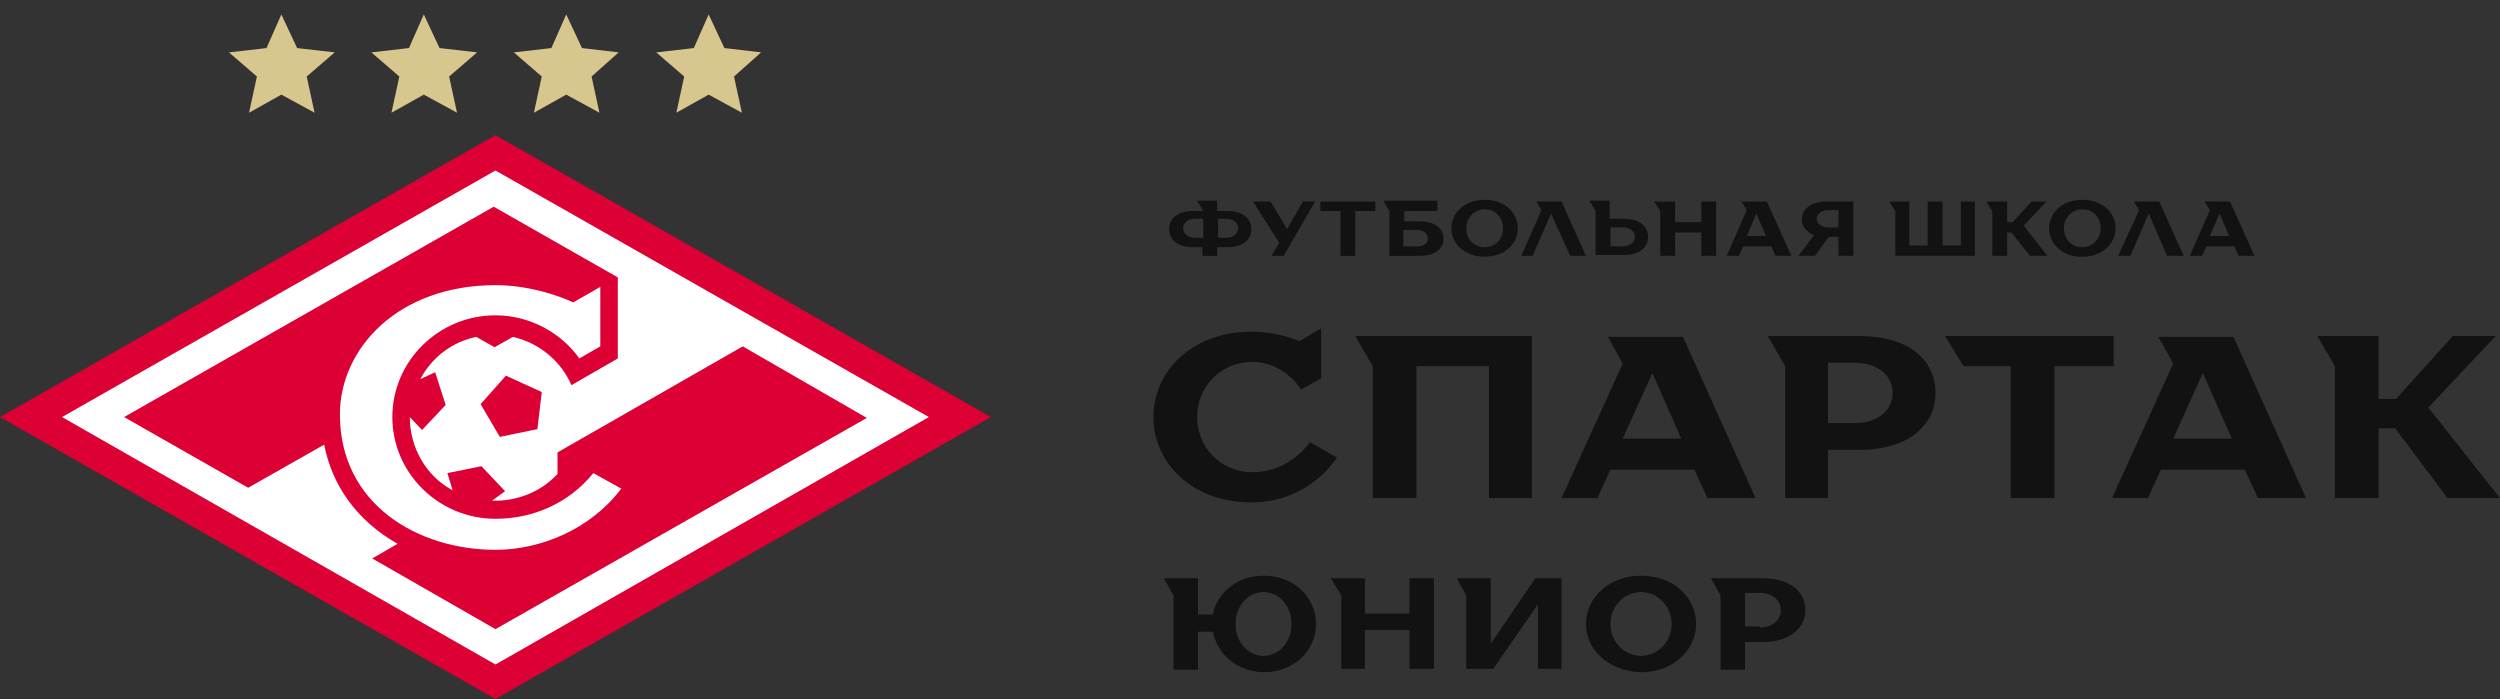 <svg width="168" height="47" viewBox="0 0 168 47" fill="none" xmlns="http://www.w3.org/2000/svg">
<rect x="0" y="0" width="168" height="47" fill="#333333" stroke="none"/>
<path d="M32.062 3.52L29.537 3.23L28.48 0.971L27.481 3.23L24.956 3.52L26.835 5.142L26.307 7.575L28.48 6.359L30.711 7.575L30.182 5.142L32.062 3.52Z" fill="#D7C78E"/>
<path d="M51.146 3.52L48.679 3.23L47.622 0.971L46.624 3.23L44.099 3.52L45.978 5.142L45.45 7.575L47.622 6.359L49.854 7.575L49.325 5.142L51.146 3.52Z" fill="#D7C78E"/>
<path d="M41.574 3.52L39.108 3.23L38.051 0.971L37.053 3.23L34.528 3.52L36.407 5.142L35.878 7.575L38.051 6.359L40.282 7.575L39.754 5.142L41.574 3.52Z" fill="#D7C78E"/>
<path d="M22.49 3.52L19.965 3.23L18.908 0.971L17.91 3.23L15.385 3.52L17.264 5.142L16.735 7.575L18.908 6.359L21.139 7.575L20.611 5.142L22.49 3.52Z" fill="#D7C78E"/>
<path d="M33.295 9.082L66.589 28.026L33.295 46.971L0 28.026L33.295 9.082Z" fill="#DC0034"/>
<path d="M41.751 32.835C39.695 35.558 36.348 36.948 33.295 36.948C28.069 36.948 22.842 33.878 22.842 27.852C22.842 23.392 26.777 19.162 33.295 19.162C35.409 19.162 37.405 19.8 38.521 20.321L40.341 19.278V23.276L38.932 24.087C37.699 22.349 35.585 21.19 33.295 21.19C29.478 21.19 26.366 24.261 26.366 28.026C26.366 31.792 29.478 34.863 33.295 34.863C35.82 34.863 38.227 33.82 39.871 31.792L41.751 32.835ZM62.42 28.026L33.295 44.654L4.169 28.026L33.295 11.457L62.42 28.026ZM33.295 42.278L58.251 28.084L49.913 23.276L37.464 30.402V31.85C36.348 33.067 34.704 33.704 33.06 33.646L33.941 33.009L32.355 31.329L30.065 31.792L30.417 32.951C28.597 31.966 27.54 30.054 27.54 28.026L28.362 28.895L29.948 27.215L29.243 25.014L28.245 25.477C29.008 24.029 30.359 22.986 32.003 22.638L33.236 23.334L34.469 22.638C36.231 23.044 37.699 24.261 38.403 25.883L41.516 24.087V18.641L33.177 13.89L8.338 28.026L16.677 32.777L21.785 29.88C22.314 32.603 23.958 34.978 26.718 36.543L25.015 37.528L33.295 42.278ZM33.999 25.245L32.296 27.157L33.588 29.359L36.113 28.837L36.407 26.346L33.999 25.245Z" fill="white"/>
<path d="M80.447 28.026C80.447 30.112 82.091 31.734 84.147 31.734C86.73 31.734 88.022 29.706 88.022 29.706L89.843 30.749C89.843 30.749 88.022 33.762 84.088 33.762C80.154 33.762 77.511 31.155 77.511 28.026C77.511 24.898 80.154 22.291 84.088 22.291C85.967 22.291 87.318 22.928 87.318 22.928L88.786 22.059V25.419L87.435 26.172C87.435 26.172 86.319 24.319 84.147 24.319C82.091 24.319 80.447 25.941 80.447 28.026Z" fill="#121212"/>
<path d="M102.937 33.472H100.06V24.608H95.186V33.472H92.25V24.608L91.076 22.581H102.937V33.472Z" fill="#121212"/>
<path d="M104.934 33.472L109.045 24.434L108.046 22.638H113.096L117.97 33.472H114.74L113.86 31.56H108.222L107.342 33.472H104.934ZM109.045 29.474H112.979L111.041 25.071L109.045 29.474Z" fill="#121212"/>
<path d="M124.958 22.581C128.363 22.581 130.066 24.261 130.066 26.404C130.066 28.49 128.363 30.228 124.958 30.228H122.844V33.472H119.966V24.608L118.792 22.581H124.958ZM122.844 28.432H124.664C126.25 28.432 127.189 27.505 127.189 26.404C127.189 25.303 126.25 24.377 124.664 24.377H122.844V28.432Z" fill="#121212"/>
<path d="M142.045 22.581V24.608H138.052V33.472H135.116V24.608H131.946L130.712 22.581H142.045Z" fill="#121212"/>
<path d="M141.928 33.472L146.039 24.434L145.04 22.638H150.09L154.964 33.472H151.735L150.854 31.56H145.217L144.336 33.472H141.928ZM146.039 29.474H149.973L148.035 25.071L146.039 29.474Z" fill="#121212"/>
<path d="M159.838 26.81H161.012L164.829 22.581H167.707L163.185 27.389L168 33.472H164.477L160.954 28.78H159.838V33.472H156.902V24.608L155.728 22.581H159.838V26.81Z" fill="#121212"/>
<path d="M80.859 16.613H80.213C79.097 16.613 78.568 16.092 78.568 15.397C78.568 14.701 79.097 14.18 80.213 14.18H80.859L80.447 13.485H81.798V14.18H82.444C83.56 14.18 84.088 14.701 84.088 15.397C84.088 16.092 83.56 16.613 82.444 16.613H81.798V17.193H80.8V16.613H80.859ZM80.859 15.976V14.701H80.33C79.802 14.701 79.508 14.991 79.508 15.339C79.508 15.686 79.802 15.976 80.33 15.976H80.859ZM82.385 15.976C82.914 15.976 83.207 15.686 83.207 15.339C83.207 14.991 82.914 14.701 82.385 14.701H81.857V15.976H82.385Z" fill="#121212"/>
<path d="M85.967 16.323L84.206 13.543H85.38L86.496 15.396L87.553 13.543H88.375L86.261 17.192H85.439L85.967 16.323Z" fill="#121212"/>
<path d="M90.078 14.18H88.727V13.543H92.426V14.18H91.076V17.192H90.078V14.18Z" fill="#121212"/>
<path d="M93.366 14.18L92.955 13.485H96.596V14.18H94.364V14.875H95.421C96.478 14.875 97.007 15.397 97.007 16.034C97.007 16.671 96.478 17.193 95.421 17.193H93.366V14.18ZM95.245 16.555C95.715 16.555 95.95 16.324 95.95 16.034C95.95 15.744 95.715 15.455 95.245 15.455H94.306V16.555H95.245Z" fill="#121212"/>
<path d="M97.535 15.339C97.535 14.296 98.416 13.427 99.766 13.427C101.117 13.427 101.998 14.296 101.998 15.339C101.998 16.381 101.117 17.25 99.766 17.25C98.416 17.25 97.535 16.381 97.535 15.339ZM101 15.339C101 14.585 100.471 14.064 99.766 14.064C99.121 14.064 98.533 14.585 98.533 15.339C98.533 16.092 99.062 16.613 99.766 16.613C100.471 16.613 101 16.092 101 15.339Z" fill="#121212"/>
<path d="M103.583 14.122L103.231 13.543H104.934L106.578 17.192H105.521L104.229 14.354L102.996 17.192H102.233L103.583 14.122Z" fill="#121212"/>
<path d="M107.224 14.18L106.813 13.485H108.164V14.701H109.103C110.219 14.701 110.747 15.223 110.747 15.918C110.747 16.613 110.219 17.135 109.103 17.135H107.224V14.18ZM109.044 16.555C109.573 16.555 109.866 16.266 109.866 15.918C109.866 15.57 109.573 15.281 109.044 15.281H108.222V16.555H109.044Z" fill="#121212"/>
<path d="M111.569 14.18L111.158 13.543H112.567V14.933H114.329V13.543H115.327V17.192H114.329V15.628H112.567V17.192H111.569V14.18Z" fill="#121212"/>
<path d="M117.383 14.122L117.03 13.543H118.733L120.378 17.192H119.321L119.027 16.555H117.148L116.854 17.192H116.032L117.383 14.122ZM118.675 15.86L118.029 14.354L117.383 15.86H118.675Z" fill="#121212"/>
<path d="M121.904 15.802C121.904 15.802 121.082 15.512 121.082 14.759C121.082 14.122 121.611 13.543 122.726 13.543H124.547V17.192H123.548V15.918H122.902L121.963 17.192H120.847L121.904 15.802ZM123.548 15.338V14.122H122.844C122.374 14.122 122.08 14.412 122.08 14.701C122.08 14.991 122.374 15.28 122.844 15.28H123.548V15.338Z" fill="#121212"/>
<path d="M127.365 14.18L126.954 13.543H128.305V16.497H129.538V13.543H130.536V16.497H131.769V13.543H132.709V17.192H127.365V14.18Z" fill="#121212"/>
<path d="M133.883 14.18L133.472 13.543H134.881V14.933H135.234L136.526 13.543H137.524L135.997 15.165L137.583 17.192H136.408L135.175 15.628H134.881V17.192H133.883V14.18Z" fill="#121212"/>
<path d="M137.7 15.339C137.7 14.296 138.581 13.427 139.932 13.427C141.282 13.427 142.163 14.296 142.163 15.339C142.163 16.381 141.282 17.25 139.932 17.25C138.64 17.308 137.7 16.381 137.7 15.339ZM141.165 15.339C141.165 14.585 140.636 14.064 139.932 14.064C139.286 14.064 138.698 14.585 138.698 15.339C138.698 16.092 139.227 16.613 139.932 16.613C140.578 16.613 141.165 16.092 141.165 15.339Z" fill="#121212"/>
<path d="M143.748 14.122L143.396 13.543H145.099L146.743 17.192H145.627L144.394 14.354L143.161 17.192H142.339L143.748 14.122Z" fill="#121212"/>
<path d="M148.505 14.122L148.153 13.543H149.855L151.5 17.192H150.443L150.149 16.555H148.27L147.976 17.192H147.154L148.505 14.122ZM149.797 15.86L149.151 14.354L148.505 15.86H149.797Z" fill="#121212"/>
<path d="M81.504 42.452H80.506V45.001H78.862V40.019L78.216 38.86H80.506V41.293H81.504C81.739 39.961 83.031 38.686 84.91 38.686C86.965 38.686 88.433 40.134 88.433 41.93C88.433 43.726 86.965 45.175 84.91 45.175C83.031 45.117 81.798 43.9 81.504 42.452ZM86.789 41.93C86.789 40.656 85.908 39.787 84.91 39.787C83.912 39.787 83.031 40.656 83.031 41.93C83.031 43.205 83.912 44.074 84.91 44.074C85.908 44.074 86.789 43.205 86.789 41.93Z" fill="#121212"/>
<path d="M90.136 40.019L89.432 38.86H91.722V41.235H94.716V38.86H96.361V44.943H94.716V42.336H91.722V44.943H90.136V40.019Z" fill="#121212"/>
<path d="M98.534 40.019L97.888 38.86H100.178V43.263L103.173 38.86H104.934V44.943H103.349V40.598L100.354 44.943H98.534V40.019Z" fill="#121212"/>
<path d="M106.578 41.93C106.578 40.192 108.105 38.686 110.278 38.686C112.509 38.686 113.977 40.192 113.977 41.93C113.977 43.668 112.45 45.175 110.278 45.175C108.105 45.117 106.578 43.668 106.578 41.93ZM112.333 41.93C112.333 40.714 111.393 39.787 110.278 39.787C109.162 39.787 108.222 40.714 108.222 41.93C108.222 43.147 109.162 44.074 110.278 44.074C111.393 44.074 112.333 43.147 112.333 41.93Z" fill="#121212"/>
<path d="M115.621 40.019L114.975 38.86H118.44C120.319 38.86 121.317 39.787 121.317 41.003C121.317 42.162 120.319 43.147 118.44 43.147H117.265V45.001H115.621V40.019ZM118.263 42.162C119.144 42.162 119.673 41.641 119.673 41.003C119.673 40.366 119.144 39.845 118.263 39.845H117.265V42.104H118.263V42.162Z" fill="#121212"/>
</svg>
